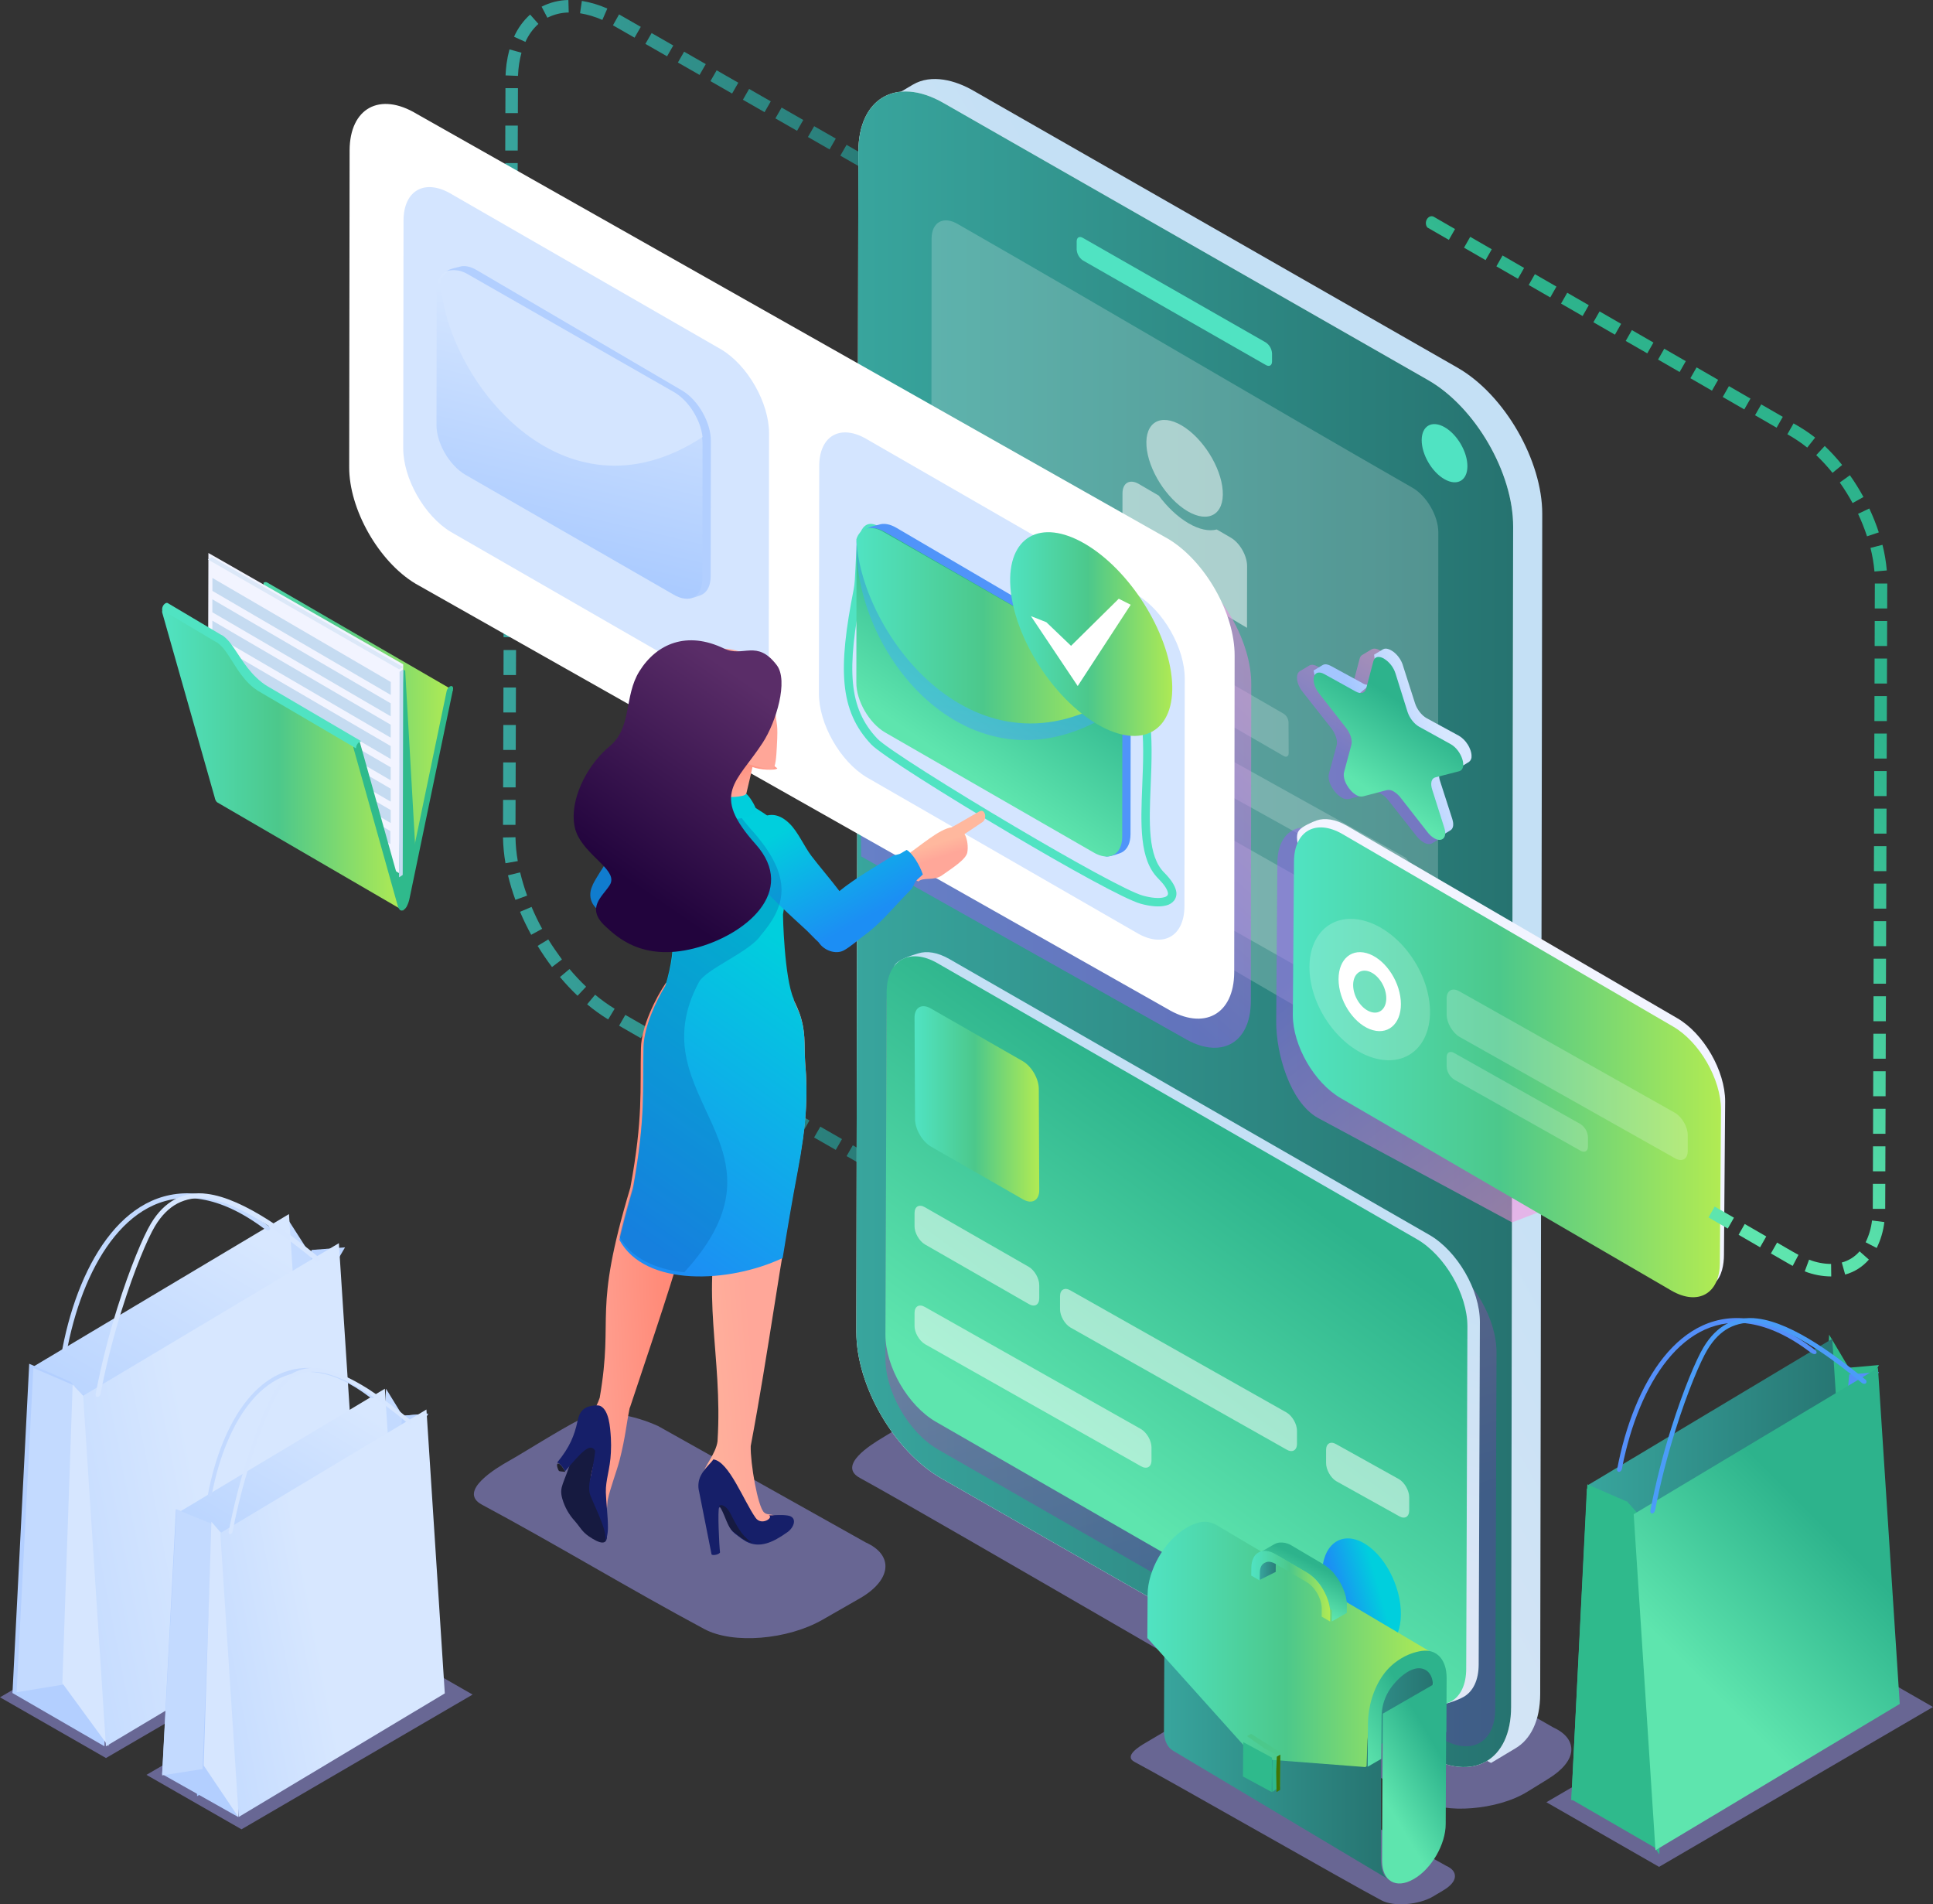 <?xml version="1.0" encoding="utf-8"?>
<svg width="465px" height="458px" viewBox="0 0 465 458" version="1.1" xmlns:xlink="http://www.w3.org/1999/xlink" xmlns="http://www.w3.org/2000/svg">
  <rect x="0" y="0" width="465" height="458" fill="#333333" stroke="none"/>
  <defs>
    <linearGradient x1="0" y1="0.5" x2="1" y2="0.5" id="gradient_1">
      <stop offset="0" stop-color="#38A59D" />
      <stop offset="1" stop-color="#267370" />
    </linearGradient>
    <linearGradient x1="0.638" y1="0.304" x2="0.228" y2="0.857" id="gradient_2">
      <stop offset="0" stop-color="#C4E0F5" />
      <stop offset="1" stop-color="#E1E8F6" />
    </linearGradient>
    <linearGradient x1="0.394" y1="0.07" x2="0.568" y2="0.776" id="gradient_3">
      <stop offset="0" stop-color="#D870AC" />
      <stop offset="1" stop-color="#58469C" />
    </linearGradient>
    <linearGradient x1="0.535" y1="0.295" x2="0.425" y2="0.88" id="gradient_4">
      <stop offset="0" stop-color="#C4E0F5" />
      <stop offset="1" stop-color="#E1E8F6" />
    </linearGradient>
    <linearGradient x1="0.379" y1="0.718" x2="0.624" y2="0.275" id="gradient_5">
      <stop offset="0" stop-color="#5EE5AE" />
      <stop offset="1" stop-color="#2DB38C" />
    </linearGradient>
    <linearGradient x1="0.003" y1="0.497" x2="1.013" y2="0.497" id="gradient_6">
      <stop offset="0" stop-color="#50E3C2" />
      <stop offset="0.475" stop-color="#4CC88B" />
      <stop offset="1" stop-color="#B4EC51" />
    </linearGradient>
    <linearGradient x1="0.249" y1="0.608" x2="0.697" y2="0.415" id="gradient_7">
      <stop offset="0" stop-color="#1C8EF4" />
      <stop offset="1" stop-color="#00CFDD" />
    </linearGradient>
    <linearGradient x1="0.386" y1="0.225" x2="0.799" y2="1.022" id="gradient_8">
      <stop offset="0" stop-color="#965CF2" />
      <stop offset="1" stop-color="#FF8ADC" />
    </linearGradient>
    <linearGradient x1="0.377" y1="0.706" x2="0.685" y2="0.12" id="gradient_9">
      <stop offset="0" stop-color="#965CF2" />
      <stop offset="1" stop-color="#FF8ADC" />
    </linearGradient>
    <linearGradient x1="0.405" y1="1.009" x2="0.572" y2="0.114" id="gradient_10">
      <stop offset="0" stop-color="#A3C6FF" />
      <stop offset="1" stop-color="#D7E7FF" />
    </linearGradient>
    <linearGradient x1="0.38" y1="1.331" x2="0.479" y2="0.604" id="gradient_11">
      <stop offset="0" stop-color="#6D6AFE" />
      <stop offset="1" stop-color="#3FB0F7" />
    </linearGradient>
    <linearGradient x1="0.468" y1="0.493" x2="-0.068" y2="0.569" id="gradient_12">
      <stop offset="0" stop-color="#FF8A78" />
      <stop offset="1" stop-color="#FFA799" />
    </linearGradient>
    <linearGradient x1="-0.149" y1="0.728" x2="0.476" y2="0.494" id="gradient_13">
      <stop offset="0" stop-color="#FFB89E" />
      <stop offset="1" stop-color="#FFA799" />
    </linearGradient>
    <linearGradient x1="0.404" y1="0.988" x2="0.596" y2="0.256" id="gradient_14">
      <stop offset="0" stop-color="#1C8EF4" />
      <stop offset="1" stop-color="#00CFDD" />
    </linearGradient>
    <linearGradient x1="0.512" y1="0.43" x2="0.577" y2="0.616" id="gradient_15">
      <stop offset="0" stop-color="#FFB89E" />
      <stop offset="1" stop-color="#FFA799" />
    </linearGradient>
    <linearGradient x1="0.742" y1="0.721" x2="0.33" y2="0.112" id="gradient_16">
      <stop offset="0" stop-color="#1C8EF4" />
      <stop offset="1" stop-color="#00CFDD" />
    </linearGradient>
    <linearGradient x1="0.505" y1="0.464" x2="0.611" y2="0.799" id="gradient_17">
      <stop offset="0" stop-color="#FF8A78" />
      <stop offset="1" stop-color="#FFA799" />
    </linearGradient>
    <linearGradient x1="0.732" y1="0.132" x2="0.397" y2="0.819" id="gradient_18">
      <stop offset="0" stop-color="#5A2D68" />
      <stop offset="1" stop-color="#22043D" />
    </linearGradient>
    <linearGradient x1="0.401" y1="0.622" x2="0.68" y2="0.085" id="gradient_19">
      <stop offset="0" stop-color="#965CF2" />
      <stop offset="1" stop-color="#FF8ADC" />
    </linearGradient>
    <linearGradient x1="0.381" y1="0.568" x2="0.786" y2="0.381" id="gradient_20">
      <stop offset="0" stop-color="#A3C6FF" />
      <stop offset="1" stop-color="#D7E7FF" />
    </linearGradient>
    <linearGradient x1="0.38" y1="0.865" x2="0.662" y2="0.006" id="gradient_21">
      <stop offset="0" stop-color="#A3C6FF" />
      <stop offset="1" stop-color="#D7E7FF" />
    </linearGradient>
    <linearGradient x1="-0.95" y1="1.009" x2="0.425" y2="0.526" id="gradient_22">
      <stop offset="0" stop-color="#A3C6FF" />
      <stop offset="1" stop-color="#D7E7FF" />
    </linearGradient>
    <linearGradient x1="0.38" y1="0.865" x2="0.662" y2="0.006" id="gradient_23">
      <stop offset="0" stop-color="#A3C6FF" />
      <stop offset="1" stop-color="#D7E7FF" />
    </linearGradient>
    <linearGradient x1="-0.95" y1="1.009" x2="0.425" y2="0.526" id="gradient_24">
      <stop offset="0" stop-color="#A3C6FF" />
      <stop offset="1" stop-color="#D7E7FF" />
    </linearGradient>
  </defs>
  <g id="ads2">
    <path d="M98.294 287.017L99.788 284.411L105 287.4L103.505 290L98.294 287.017ZM100.738 45.196L98.284 43.786L96.789 46.389L99.244 47.799L100.738 45.196ZM95.678 42.3L94.183 44.903L88.972 41.917L90.466 39.314L95.678 42.3ZM87.86 37.821L86.366 40.424L81.151 37.438L82.645 34.835L87.86 37.821ZM80.052 33.335L78.558 35.938L73.359 32.952L74.853 30.349L80.065 33.335L80.052 33.335ZM72.234 28.856L70.74 31.459L65.528 28.473L67.023 25.87L72.234 28.856ZM64.417 24.374L62.922 26.977L57.71 23.991L59.205 21.388L64.417 24.374ZM56.609 19.895L55.114 22.498L49.902 19.512L51.397 16.909L56.609 19.895ZM48.781 15.416L47.287 18.019L42.075 15.033L43.569 12.43L48.781 15.416L48.781 15.416ZM40.963 10.94L39.469 13.543L34.257 10.554L35.752 7.951L40.963 10.94ZM33.146 6.458L31.651 9.064C29.918 8.07 28.188 7.066 26.452 6.085L27.918 3.465C28.027 3.536 28.159 3.604 28.275 3.668L28.275 3.668L33.149 6.458L33.146 6.458ZM25.093 2.053C23.14 1.182 21.083 0.566 18.973 0.219L18.538 3.186C20.387 3.491 22.189 4.032 23.901 4.794L25.102 2.043L25.093 2.053ZM15.729 0C13.486 0.037 11.283 0.587 9.287 1.609L10.681 4.267L10.681 4.267C12.273 3.461 14.028 3.029 15.813 3.005L15.729 0ZM6.523 3.504C4.876 4.992 3.559 6.809 2.657 8.836L5.392 10.078C6.12 8.433 7.184 6.959 8.517 5.75L6.52 3.498L6.523 3.504ZM1.559 11.87C1.257 13.009 1.022 14.165 0.857 15.332C0.731 16.272 0.664 17.189 0.615 18.135L3.617 18.251L3.617 18.07C3.693 16.247 3.97 14.437 4.445 12.674L4.445 12.674L1.546 11.877L1.559 11.87ZM0.593 21.201L3.598 21.201L3.579 27.202L0.573 27.202L0.593 21.198L0.593 21.201ZM0.564 30.211L3.566 30.211L3.546 36.212L0.541 36.212L0.56 30.198L0.564 30.211ZM0.531 39.22L3.537 39.22L3.514 45.221L0.512 45.221L0.531 39.22L0.531 39.22ZM0.502 48.23L3.505 48.23L3.46 54.215L0.454 54.215L0.477 48.214L0.502 48.23ZM0.47 57.239L3.476 57.239L3.46 63.218L0.454 63.218L0.474 57.217L0.47 57.239ZM0.441 66.249L3.447 66.249L3.424 72.25L0.419 72.25L0.441 66.249ZM0.412 75.258L3.414 75.258L3.395 81.259L0.39 81.259L0.412 75.258ZM0.38 84.268L3.385 84.268L3.366 90.269L0.361 90.269L0.38 84.268ZM0.351 93.277L3.353 93.277L3.334 99.278L0.332 99.278L0.351 93.277ZM0.319 102.287L3.324 102.287L3.305 108.291L0.3 108.291L0.319 102.29L0.319 102.287ZM0.29 111.296L3.295 111.296L3.276 117.301L0.271 117.301L0.29 111.3L0.29 111.296ZM0.261 120.306L3.266 120.306L3.244 126.31L0.242 126.31L0.261 120.309L0.261 120.306ZM0.232 129.315L3.234 129.315L3.215 135.32L0.209 135.32L0.232 129.319L0.232 129.315ZM0.2 138.325L3.205 138.325L3.186 144.329L0.18 144.329L0.2 138.328L0.2 138.325ZM0.171 147.334L3.176 147.334L3.137 153.252L0.135 153.252L0.155 147.251L0.171 147.334ZM0.142 156.344L3.144 156.344L3.125 162.348L0.122 162.348L0.142 156.347L0.142 156.344ZM0.11 165.353L3.115 165.353L3.096 171.358L0.09 171.358L0.11 165.353ZM0.081 174.363L3.086 174.363L3.067 180.367L0.061 180.367L0.081 174.363ZM0.052 183.372L3.057 183.372L3.038 189.373L0.032 189.373L0.052 183.369L0.052 183.372ZM0.023 192.382L3.028 192.382L3.005 198.386L0.003 198.386L0.023 192.385L0.023 192.382ZM1.83101e-14 201.42C0.04 203.497 0.24 205.568 0.599 207.614L3.559 207.103C3.224 205.207 3.038 203.288 3.005 201.363L0 201.42L1.83101e-14 201.42ZM1.205 210.523C1.681 212.525 2.276 214.497 2.986 216.428L5.808 215.401C5.14 213.574 4.579 211.71 4.126 209.819L1.205 210.523ZM4.104 219.291C4.89 221.177 5.811 223.034 6.781 224.829L9.419 223.391C8.48 221.678 7.63 219.919 6.871 218.12L4.104 219.291ZM8.33 227.49C9.397 229.244 10.552 230.943 11.789 232.58L14.183 230.766C13.01 229.157 11.928 227.622 10.894 225.939L8.317 227.503L8.33 227.49ZM13.706 234.987C15.026 236.569 16.437 238.074 17.932 239.492L19.994 237.31C18.585 235.968 17.252 234.548 16.003 233.057L13.706 234.987L13.706 234.987ZM20.245 241.548C21.838 242.884 23.527 244.1 25.299 245.187L26.858 242.613C25.212 241.604 23.643 240.476 22.162 239.238L20.245 241.548L20.245 241.548ZM27.931 246.696L29.425 244.093L34.637 247.079L33.142 249.692L27.94 246.7L27.931 246.696ZM35.752 251.175L37.246 248.572L42.458 251.562L40.963 254.165L35.752 251.175ZM43.569 255.658L45.064 253.055L50.276 256.041L48.781 258.644L43.569 255.658L43.569 255.658ZM51.387 260.137L52.882 257.534L58.093 260.52L56.609 263.126L51.397 260.14L51.387 260.137ZM59.205 264.616L60.7 262.013L65.911 264.999L64.417 267.602L59.205 264.616ZM67.023 269.095L68.517 266.492L73.729 269.481L72.234 272.081L67.023 269.095ZM74.84 273.577L76.335 270.974L81.55 273.96L80.052 276.563L74.84 273.577L74.84 273.577ZM82.658 278.056L84.153 275.453L89.365 278.439L87.87 281.042L82.658 278.056ZM90.476 282.535L91.97 279.929L97.195 282.921L95.701 285.521L90.476 282.535Z" transform="translate(121 0)" id="Shape" fill="url(#gradient_1)" fill-rule="evenodd" stroke="none" />
    <path d="M168.728 78.509L36.305 2.868C31.389 0.611 24.168 -1.497 19.349 1.44L7.025 8.954C4.543 10.466 -3.612 15.483 1.842 18.452C17.895 27.182 120.468 87.12 136.779 95.995C139.864 97.672 144.374 98.278 149.109 97.884C153.845 97.491 158.719 96.218 162.461 93.906L167.387 90.869C170.872 88.719 172.799 86.375 172.986 84.122C173.157 81.923 171.748 79.886 168.728 78.509Z" transform="translate(205 337)" id="Path" fill="#9E9BF5" fill-opacity="0.5" style="mix-blend-mode: multiply;" fill-rule="evenodd" stroke="none" />
    <path d="M158.507 388.441C158.487 394.87 156.192 399.371 152.524 401.509L146.7 405C126.715 396.497 134.128 295.527 132.92 266.823L139.044 116.182C133.887 107.181 114.044 99.347 118.672 80.991L60.139 53.656C57.532 51.891 -10.8 12.428 1.474 5.028C3.524 3.79 5.555 2.543 7.579 1.369C12.108 -1.302 17.894 0.35 22.12 2.787L22.12 2.787L138.631 69.437C150.065 76.008 159.035 91.908 159 104.622L158.507 388.441Z" transform="translate(212 19)" id="Path" fill="url(#gradient_2)" fill-rule="evenodd" stroke="none" />
    <path d="M0.487 14.451C0.507 8.155 2.694 3.685 6.239 1.505C9.972 -0.787 15.211 -0.54 21.008 2.792L137.615 69.457C148.906 75.956 158.035 91.728 158 104.655L157.513 388.552C157.477 401.478 148.28 406.703 136.992 400.208L20.388 333.533C9.097 327.031 -0.035 311.262 0 298.335L0.487 14.451Z" transform="translate(206 22)" id="Path" fill="#FFFFFF" fill-rule="evenodd" stroke="none" />
    <path d="M0.487 14.451C0.507 8.155 2.694 3.685 6.239 1.505C9.972 -0.787 15.211 -0.54 21.008 2.792L137.615 69.457C148.906 75.956 158.035 91.728 158 104.655L157.513 388.552C157.477 401.478 148.28 406.703 136.992 400.208L20.388 333.533C9.097 327.031 -0.035 311.262 0 298.335L0.487 14.451Z" transform="translate(206 22)" id="Path" fill="url(#gradient_1)" fill-rule="evenodd" stroke="none" />
    <path d="M5.481 13.253C8.518 14.989 10.99 13.596 11 10.143C11.01 6.691 8.556 2.483 5.516 0.747C2.476 -0.989 0.01 0.404 2.82004e-05 3.857C-0.01 7.309 2.444 11.533 5.481 13.253Z" transform="translate(342 102)" id="Path" fill="#50E3C2" fill-rule="evenodd" stroke="none" />
    <path d="M0.003 1.067C0.003 0.089 0.679 -0.276 1.509 0.223C13.601 7.142 33.411 18.442 45.5 25.362C46.385 25.959 46.941 26.944 47 28.019L47 29.93C47 30.909 46.321 31.277 45.49 30.778C33.402 23.855 13.589 12.559 1.5 5.636C0.614 5.039 0.058 4.054 0 2.978L0.003 1.067Z" transform="translate(259 57)" id="Path" fill="#50E3C2" fill-rule="evenodd" stroke="none" />
    <path d="M0.103 4.41C0.103 0.459 2.918 -1.139 6.362 0.865C42.865 21.766 79.309 43.402 115.783 64.309C119.224 66.294 122.013 71.112 122 75.06L121.897 201.593C121.897 205.541 119.079 207.136 115.638 205.138C79.135 184.237 42.691 162.601 6.217 141.694C2.773 139.709 -0.01 134.891 2.51989e-05 130.944L0.103 4.41Z" transform="translate(224 53)" id="Path" fill="#FFFFFF" fill-opacity="0.2" fill-rule="evenodd" stroke="none" />
    <path d="M0.025 17.649C0.025 16.426 0.445 15.559 1.119 15.135C1.793 14.712 2.827 14.738 3.93 15.385L8.75 18.199C10.804 20.946 13.269 23.305 15.866 24.832C18.464 26.359 20.862 26.838 22.709 26.346L26.121 28.336C28.267 29.598 30.006 32.661 30 35.172L29.974 50C19.98 44.084 9.988 38.152 0 32.205L0.025 17.646L0.025 17.649ZM15.669 21.946C20.731 24.922 24.525 22.726 24.137 17.028C23.749 11.331 19.329 4.303 14.264 1.327C9.199 -1.65 5.409 0.55 5.796 6.241C6.184 11.932 10.604 18.947 15.669 21.946Z" transform="translate(270 101)" id="Shape" fill="#FFFFFF" fill-opacity="0.5" fill-rule="evenodd" stroke="none" />
    <path d="M0 0.843C0 0.089 0.532 -0.217 1.185 0.163L48.79 27.654C49.485 28.108 49.922 28.87 49.965 29.704L50 37.158C50 37.912 49.465 38.215 48.815 37.838L1.21 10.348C0.514 9.894 0.077 9.131 0.035 8.298L0 0.843Z" transform="translate(260 144)" id="Path" fill="#FFFFFF" fill-opacity="0.2" fill-rule="evenodd" stroke="none" />
    <path d="M0 1.795C0 0.19 1.157 -0.461 2.557 0.348C21.157 10.895 39.761 21.433 58.37 31.963C59.782 32.769 60.926 34.724 60.926 36.33L61 52.206C61 53.812 59.843 54.459 58.443 53.654C39.841 43.107 21.235 32.569 2.624 22.038C1.208 21.233 0.067 19.274 0.067 17.672L0 1.795Z" transform="translate(254 179)" id="Path" fill="#FFFFFF" fill-opacity="0.2" fill-rule="evenodd" stroke="none" />
    <path d="M0 0.72C0 0.084 0.464 -0.187 1.031 0.138C14.857 7.963 93.12 51.347 106.943 59.172C107.55 59.56 107.93 60.212 107.968 60.924L108 67.283C108 67.919 107.533 68.186 106.966 67.862C93.143 60.037 14.876 16.671 1.053 8.827C0.447 8.439 0.066 7.788 0.029 7.075L0 0.72Z" transform="translate(231 147)" id="Path" fill="#FFFFFF" fill-opacity="0.2" fill-rule="evenodd" stroke="none" />
    <path d="M0.302 8.983C0.325 0.942 6.012 -2.304 13.007 1.739L134.379 71.406C141.368 75.442 147.022 85.237 147 93.278L146.701 179.02C146.678 187.061 140.982 190.3 133.996 186.263L12.624 116.597C5.629 112.557 -0.022 102.766 6.69694e-05 94.725L0.302 8.983Z" transform="translate(213 232)" id="Path" fill="url(#gradient_3)" fill-opacity="0.5" style="mix-blend-mode: multiply;" fill-rule="evenodd" stroke="none" />
    <path d="M1.159 8.619C1.159 6.426 -0.563 4.641 0.191 3.231C1.013 1.706 4.418 0.769 5.882 0.303C7.959 -0.355 10.568 0.04 13.399 1.668L128.828 67.994C135.563 71.87 141.023 81.277 141 88.989L140.71 171.288C140.71 175.067 139.375 177.742 137.234 179.033C135.925 179.819 132.242 181.261 130.437 180.959C129.169 180.741 129.872 179.062 128.454 178.246L13.041 111.913C6.292 108.035 0.843 98.627 0.865 90.918L1.159 8.619Z" transform="translate(215 229)" id="Path" fill="url(#gradient_4)" fill-rule="evenodd" stroke="none" />
    <path d="M0.293 8.625C0.313 0.915 5.792 -2.214 12.534 1.667L127.839 68.031C134.569 71.905 140.022 81.321 140 89.037L139.71 171.379C139.687 179.089 134.202 182.211 127.469 178.334L12.164 111.973C5.422 108.092 -0.022 98.68 6.97977e-05 90.964L0.293 8.625Z" transform="translate(213 230)" id="Path" fill="url(#gradient_5)" fill-rule="evenodd" stroke="none" />
    <path d="M0 2.75C0 0.29 1.749 -0.704 3.893 0.531L26.02 13.217C28.164 14.452 29.897 17.452 29.891 19.912L30 44.253C30 46.71 28.248 47.704 26.107 46.469L3.98 33.786C1.836 32.547 0.106 29.548 0.128 27.088L0 2.75Z" transform="translate(220 242)" id="Path" fill="url(#gradient_6)" fill-rule="evenodd" stroke="none" />
    <path d="M6.79577e-06 1.748C6.79577e-06 0.165 1.103 -0.458 2.459 0.361L17.554 8.761C18.906 9.58 20.003 11.533 20 13.116L20 16.252C20 17.835 18.894 18.458 17.541 17.639L2.446 9.239C1.091 8.417 -0.003 6.467 6.79577e-06 4.884L6.79577e-06 1.748Z" transform="translate(319 347)" id="Path" fill="#FFFFFF" fill-opacity="0.5" fill-rule="evenodd" stroke="none" />
    <path d="M0.003 1.757C0.003 0.165 1.142 -0.462 2.542 0.365L54.474 29.708C55.871 30.535 57.003 32.496 57 34.089L57 37.242C57 38.834 55.858 39.461 54.461 38.637L2.526 9.291C1.126 8.467 -0.003 6.503 7.01705e-06 4.91L0.003 1.757Z" transform="translate(220 314)" id="Path" fill="#FFFFFF" fill-opacity="0.5" fill-rule="evenodd" stroke="none" />
    <path d="M0.003 1.76C0.003 0.163 1.127 -0.461 2.508 0.364L27.511 14.705C28.889 15.53 30.003 17.495 30 19.088L30 22.243C30 23.837 28.873 24.46 27.495 23.636L2.492 9.295C1.111 8.47 -0.003 6.508 6.92418e-06 4.915L0.003 1.76Z" transform="translate(220 290)" id="Path" fill="#FFFFFF" fill-opacity="0.5" fill-rule="evenodd" stroke="none" />
    <path d="M6.93587e-06 1.755C6.93587e-06 0.163 1.129 -0.459 2.509 0.363L54.504 29.728C55.884 30.553 57.003 32.51 57 34.099L57 37.245C57 38.835 55.868 39.46 54.487 38.638L2.493 9.27C1.113 8.448 -0.003 6.491 6.93587e-06 4.902L6.93587e-06 1.755Z" transform="translate(255 310)" id="Path" fill="#FFFFFF" fill-opacity="0.5" fill-rule="evenodd" stroke="none" />
    <path d="M8.446 25.582C3.231 22.254 -0.522 14.152 0.059 7.479C0.641 0.806 5.339 -1.905 10.554 1.421C15.769 4.746 19.522 12.854 18.941 19.521C18.359 26.188 13.658 28.904 8.446 25.582Z" transform="translate(318 370)" id="Path" fill="url(#gradient_7)" fill-rule="evenodd" stroke="none" />
    <path d="M63.057 92.568L56.748 95L9.893 69.792C3.294 65.962 -0.019 54.395 8.28563e-05 46.775L0.285 8.519C0.307 0.898 5.685 -2.184 12.285 1.646L64 31.902L63.057 92.568Z" transform="translate(307 199)" id="Path" fill="url(#gradient_8)" fill-opacity="0.5" style="mix-blend-mode: multiply;" fill-rule="evenodd" stroke="none" />
    <path d="M0.347 8.216C0.347 5.646 -0.553 4.062 0.546 2.659C1.246 1.769 3.677 0.689 4.705 0.333C6.696 -0.358 9.227 0.011 11.973 1.586L91.438 47.862C97.832 51.556 103 60.529 103 67.879L102.714 104.782C102.714 107.059 102.232 109.98 100.485 111.579C99.239 112.717 97.058 113.86 95.433 113.992C93.808 114.124 93.124 112.588 91.085 111.422L11.623 65.162C5.219 61.464 0.061 52.495 0.061 45.144L0.347 8.216Z" transform="translate(312 197)" id="Path" fill="#F2F4FF" fill-rule="evenodd" stroke="none" />
    <path d="M0.283 8.22C0.305 0.867 5.515 -2.108 11.919 1.589L91.431 47.869C97.829 51.56 103 60.532 103 67.882L102.724 104.784C102.701 112.135 97.485 115.106 91.087 111.412L11.569 65.145C5.161 61.448 0 52.482 0 45.128L0.283 8.22Z" transform="translate(311 199)" id="Path" fill="url(#gradient_6)" fill-rule="evenodd" stroke="none" />
    <path d="M13.006 0.405C20.972 2.432 28.096 11.506 28.922 20.675C29.747 29.843 23.97 35.612 15.994 33.6C8.018 31.588 0.904 22.496 0.078 13.33C-0.747 4.164 5.04 -1.623 13.006 0.405Z" transform="translate(315 221)" id="Path" fill="#FFFFFF" fill-opacity="0.2" fill-rule="evenodd" stroke="none" />
    <path d="M6.725 0.227C10.842 1.36 14.528 6.429 14.959 11.55C15.389 16.672 12.391 19.907 8.274 18.774C4.157 17.641 0.468 12.572 0.041 7.446C-0.387 2.321 2.609 -0.907 6.725 0.227ZM7.086 4.574C4.898 3.972 3.309 5.688 3.533 8.412C3.758 11.136 5.718 13.823 7.907 14.426C10.095 15.029 11.684 13.309 11.46 10.589C11.235 7.868 9.284 5.177 7.096 4.574L7.086 4.574Z" transform="translate(322 229)" id="Shape" fill="#FFFFFF" fill-rule="evenodd" stroke="none" />
    <path d="M0 2.149C0 0.202 1.395 -0.564 3.104 0.445L54.915 29.636C56.624 30.641 58.006 33.045 58 34.992L58 38.851C58 40.798 56.602 41.564 54.896 40.555L3.088 11.371C1.382 10.362 0 7.962 0.006 6.015L0 2.149Z" transform="translate(348 238)" id="Path" fill="#FFFFFF" fill-opacity="0.2" fill-rule="evenodd" stroke="none" />
    <path d="M7.25411e-14 1.257C7.25411e-14 0.114 0.817 -0.326 1.819 0.257L32.194 17.348C33.261 18.053 33.93 19.215 34 20.485L34 22.745C34 23.884 33.183 24.327 32.181 23.742L1.806 6.65C0.738 5.947 0.068 4.784 0 3.514L7.25411e-14 1.257Z" transform="translate(348 253)" id="Path" fill="#FFFFFF" fill-opacity="0.2" fill-rule="evenodd" stroke="none" />
    <path d="M75.918 33.76L17.739 1.358C15.34 0.294 11.812 -0.712 9.459 0.683L3.434 4.246C2.222 4.962 -1.767 7.338 0.902 8.746C8.743 12.886 52.344 37.843 60.309 42.05C61.815 42.846 64.019 43.13 66.33 42.947C68.642 42.764 71.022 42.154 72.852 41.053L75.258 39.614C76.962 38.594 77.901 37.48 77.992 36.414C78.083 35.347 77.391 34.413 75.918 33.76Z" transform="translate(272 415)" id="Path" fill="#9E9BF5" fill-opacity="0.5" style="mix-blend-mode: multiply;" fill-rule="evenodd" stroke="none" />
    <path d="M26 9.773C26 8.132 25.485 8.515 24.667 7.812C24.55 7.714 24.426 7.624 24.296 7.543L12.022 0.547C4.219 -3.097 1.083 12.239 0 23.835L10.477 30L25.017 21.862L26 9.773Z" transform="translate(319 391)" id="Path" fill="url(#gradient_1)" fill-rule="evenodd" stroke="none" />
    <path d="M52.185 66.084L52.239 39.492L52.004 30.942L0.17 0L0.002 35.142C-0.015 35.951 0.092 36.758 0.318 37.534C0.449 37.97 0.637 38.386 0.876 38.772C0.987 38.948 1.111 39.116 1.247 39.274C1.507 39.577 1.814 39.836 2.156 40.042L54 71C52.663 70.181 52.185 68.489 52.185 66.084Z" transform="translate(280 381)" id="Path" fill="url(#gradient_1)" fill-rule="evenodd" stroke="none" />
    <path d="M0.119 1.349L2 0L1.948 8.651L0.065 10L0 5.058L0.119 1.349L0.119 1.349Z" transform="translate(306 421)" id="Path" fill="#2FBA8C" fill-rule="evenodd" stroke="none" />
    <path d="M16.538 0.732C15.821 0.33 15.026 0.084 14.207 0.01C11.71 -0.144 9.01 1.516 7.269 2.98C5.712 4.31 4.366 5.869 3.277 7.604C1.606 10.22 0.391 13.351 0.115 16.405C0.087 16.751 0.071 17.095 0.067 17.432L0 27.948L23.73 54.389L28.392 57.151L52.468 59L52.744 58.766L52.907 53.892C52.907 51.027 54.161 42.474 55.633 39.805C57.669 36.11 64.611 29.377 69 31.81L16.538 0.732Z" transform="translate(276 366)" id="Path" fill="url(#gradient_6)" fill-rule="evenodd" stroke="none" />
    <path d="M0.146 0.49L1 0L0.936 8.51L0.079 9L0 4.138L0.146 0.49L0.146 0.49Z" transform="translate(307 422)" id="Path" fill="#417505" fill-rule="evenodd" stroke="none" />
    <path d="M0 0.565L4.232 3.541L7.054 5L8 4.435L0.95 0L0 0.565L0 0.565Z" transform="translate(300 417)" id="Path" fill="#4CC88B" fill-rule="evenodd" stroke="none" />
    <path d="M0.07 0L7 3.737L6.927 12L0 8.263L0.07 0L0.07 0Z" transform="translate(299 419)" id="Path" fill="#2FBA8C" fill-rule="evenodd" stroke="none" />
    <path d="M3.845 1.837C3.845 1.723 3.879 1.611 3.903 1.506L3.903 1.464C3.926 1.362 3.956 1.262 3.992 1.163L4.013 1.108C4.047 1.021 4.089 0.934 4.13 0.852L4.13 0.852C4.177 0.761 4.232 0.674 4.295 0.59C4.379 0.482 4.475 0.382 4.58 0.289L4.656 0.226C4.761 0.14 4.877 0.065 5 0L1.124 1.94C1 2.003 0.885 2.079 0.781 2.166L0.702 2.232C0.598 2.325 0.503 2.426 0.42 2.533L0.42 2.533C0.365 2.611 0.313 2.693 0.265 2.777L0.265 2.777L0.265 2.798C0.234 2.855 0.206 2.913 0.179 2.973C0.151 3.033 0.158 3.03 0.144 3.057C0.139 3.076 0.132 3.094 0.124 3.111C0.125 3.127 0.125 3.144 0.124 3.16C0.103 3.22 0.086 3.28 0.069 3.34C0.052 3.401 0.069 3.383 0.052 3.407L0.052 3.449C0.052 3.47 0.052 3.491 0.052 3.515C0.052 3.539 0.028 3.627 0.021 3.684C0.014 3.741 0.021 3.747 0.021 3.78C0.022 3.791 0.022 3.802 0.021 3.813C0.021 3.813 0.021 3.84 0.021 3.855C0.021 3.87 0.021 3.967 0.021 4.021C0.021 4.075 0.021 4.136 0.021 4.193L0.021 4.193L0 6L3.876 4.06L3.896 2.253C3.896 2.117 3.896 1.988 3.924 1.861C3.841 1.858 3.845 1.849 3.845 1.837Z" transform="translate(303 374)" id="Path" fill="url(#gradient_1)" fill-rule="evenodd" stroke="none" />
    <path d="M7.599 0.641L7.362 0.515L7.204 0.441L7.169 0.425L7.124 0.402C7.047 0.367 6.97 0.332 6.893 0.303L6.656 0.209L6.614 0.209L6.575 0.209L6.421 0.158L6.181 0.09C6.142 0.09 6.1 0.071 6.062 0.061L6.011 0.061L5.94 0.061C5.853 0.061 5.77 0.029 5.683 0.019C5.597 0.01 5.577 0.019 5.526 0L5.471 0L5.423 0L5.147 0L5.025 0L4.842 0C4.727 0 4.615 0.026 4.502 0.045L4.502 0.045L4.419 0.068C4.31 0.093 4.201 0.119 4.098 0.155L4.072 0.155C3.916 0.211 3.765 0.28 3.62 0.361L0 2.434C1.457 2.112 2.981 2.537 4.249 3.287L4.409 3.175L11.559 7.389L11.581 7.389C14.614 9.183 16.523 12.75 17.059 16.282L17.38 16.105L17.38 16.105L17.38 16.105L17.38 16.105L17.38 16.105L17.38 16.105L17.38 16.105L17.38 16.105L17.38 16.105L17.38 16.105L17.38 16.105L17.38 16.105L17.38 16.105L17.38 16.105L17.38 16.105L17.38 16.105L17.38 16.105L17.38 16.105L17.38 16.105L17.38 16.105L17.38 16.105L17.38 16.105L17.38 16.128L17.38 16.128L17.38 16.128L17.38 16.128L17.38 16.128L17.38 16.128L17.38 16.128L17.38 16.128L17.38 16.128L17.38 16.128L17.38 16.128L17.38 16.128L17.38 16.128L17.38 16.128L17.38 16.128L17.38 16.128L17.38 16.128L17.38 16.128L17.38 16.151L17.38 16.151L17.38 16.151L17.38 16.151L17.38 16.151L17.38 16.151L17.38 16.17L17.38 16.17L17.38 16.17L17.38 16.17L17.38 16.17L17.38 16.17L17.38 16.17L17.38 16.17L17.38 16.202L17.38 16.202L17.38 16.202L17.38 16.202L17.38 16.202L17.38 16.202L17.38 16.202L17.38 16.202L17.38 16.27L17.38 16.27L17.38 16.27L17.38 16.27L17.38 16.27L17.38 16.27L17.38 16.302L17.38 16.302L17.38 16.402L17.38 16.402L17.38 16.402L17.38 16.402L17.38 16.402L17.38 16.402L17.38 16.402L17.38 16.402L17.38 16.434L17.38 16.434L17.38 16.434L17.38 16.434L17.38 16.434L17.38 16.434L17.38 16.434L17.38 16.434L17.38 16.498L17.38 16.498L17.38 16.498L17.38 16.498L17.38 16.498L17.38 16.498L17.38 16.498L17.38 16.498L17.38 16.53L17.38 16.53L17.38 16.55L17.38 16.55L17.38 16.582L17.38 16.582L17.38 16.582L17.38 16.582L17.38 16.624L17.38 16.624L17.38 16.643L17.38 16.643L17.38 16.72L17.38 16.72L17.38 16.74L17.38 16.74L17.38 16.91L17.38 16.91L17.38 16.984L17.38 16.984L17.38 17.068L17.361 19L20.977 16.927L21 14.995L21 14.995L21 14.995L21 14.995L21 14.995L21 14.995L21 14.995L21 14.995L21 14.995L21 14.995L21 14.995L21 14.995L21 14.995L21 14.995L21 14.995L21 14.995L21 14.995L21 14.995L21 14.995L21 14.995L21 14.995L21 14.995L21 14.995L21 14.995L21 14.995L21 14.995L21 14.995L21 14.995L21 14.995L21 14.995L21 14.995L21 14.995L21 14.995L21 14.995L21 14.995L21 14.995L21 14.995L21 14.995L21 14.995L21 14.995L21 14.995L21 14.995L21 14.995L21 14.995L21 14.995L21 14.995L21 14.972L21 14.972L21 14.917L21 14.917L21 14.782L21 14.782C21 14.714 21 14.65 21 14.586L21 14.586L21 14.553C21 14.46 21 14.364 20.971 14.267L20.971 14.267C20.936 13.964 20.884 13.665 20.823 13.369C20.823 13.33 20.804 13.291 20.798 13.253C20.791 13.214 20.798 13.211 20.798 13.188L20.769 13.059C20.598 12.357 20.368 11.669 20.082 11.005C19.668 10.033 19.145 9.111 18.526 8.256C18.526 8.256 18.301 7.934 18.269 7.908C18.237 7.882 18.086 7.663 18.048 7.631C17.756 7.032 15.962 5.583 15.333 5.21L15.275 5.174L7.75 0.741L7.599 0.641Z" transform="translate(303 371)" id="Path" fill="url(#gradient_5)" fill-rule="evenodd" stroke="none" />
    <path d="M13.296 5.139L5.862 0.806C2.692 -1.049 0.057 0.407 0.019 4.051L0 5.938L2.035 7.123L2.054 5.237C2.08 2.882 3.779 1.938 5.837 3.136L13.271 7.469C15.328 8.67 16.983 11.557 16.958 13.925L16.939 15.811L18.981 17L19 15.113C19.038 11.469 16.479 6.994 13.296 5.139Z" transform="translate(301 373)" id="Path" fill="url(#gradient_6)" fill-rule="evenodd" stroke="none" />
    <path d="M15.708 8.207L3.634 15.159L3.466 50.534C3.444 55.402 6.825 57.386 11.008 54.974L11.163 54.887C15.35 52.475 18.775 46.583 18.775 41.712L18.879 19.586L18.94 19.551L19 6.649C19.022 2.074 16.561 -0.408 13.088 0.055C9.492 0.538 5.997 2.744 3.837 5.683C1.361 9.054 0.155 13.43 0.07 17.397L0 27.919L3.292 26.019L3.362 15.503C3.428 13.598 3.946 11.737 4.871 10.078C6.14 7.705 10.669 2.708 13.995 4.682C15.004 5.278 15.641 6.491 15.708 8.207Z" transform="translate(329 397)" id="Path" fill="url(#gradient_5)" fill-rule="evenodd" stroke="none" />
    <path d="M0 0L79.019 44.47C87.888 49.802 95.051 62.4 95 72.579L94.9 148.837C94.848 159.016 87.598 162.956 78.725 157.62L1.161 113.977L0 0Z" transform="translate(206 92)" id="Path" fill="url(#gradient_9)" fill-opacity="0.5" style="mix-blend-mode: multiply;" fill-rule="evenodd" stroke="none" />
    <path d="M0.1 11.151C0.155 0.984 7.368 -2.953 16.221 2.378L197.068 104.637C205.911 109.962 213.051 122.541 213 132.708L212.9 208.852C212.845 219.016 205.619 222.95 196.775 217.626L15.932 115.366C7.076 110.035 -0.054 97.459 0 87.295L0.1 11.151Z" transform="translate(84 25)" id="Path" fill="#FFFFFF" fill-rule="evenodd" stroke="none" />
    <path d="M0.074 8.014C0.11 0.709 5.295 -2.124 11.655 1.71L76.561 39.086C82.911 42.913 88.038 51.951 88 59.261L87.929 113.986C87.89 121.294 82.702 124.121 76.348 120.293L11.443 82.92C5.083 79.09 -0.038 70.055 0 62.748L0.074 8.014Z" transform="translate(197 104)" id="Path" fill="#D4E5FF" fill-rule="evenodd" stroke="none" />
    <path d="M0.071 8.016C0.106 0.708 5.288 -2.123 11.651 1.708L76.561 39.084C82.911 42.908 88.035 51.95 88 59.257L87.929 113.989C87.89 121.293 82.702 124.121 76.349 120.293L11.439 82.921C5.083 79.09 -0.038 70.055 0 62.744L0.071 8.016Z" transform="translate(97 45)" id="Path" fill="#D4E5FF" fill-rule="evenodd" stroke="none" />
    <path d="M0.91 4.772C0.91 3.161 -0.441 2.497 0.149 1.588C0.791 0.605 2.88 0.386 3.397 0.202C4.584 -0.224 6.111 0.012 7.77 1.017L57.217 30.006C60.984 32.285 64.022 37.67 64 42.022L63.958 74.614C63.958 76.744 63.204 78.233 62.011 78.932C61.369 79.313 58.956 80.099 58.086 79.99C57.278 79.89 58.019 78.932 57.095 78.378L7.648 49.38C3.878 47.098 0.842 41.715 0.865 37.367L0.91 4.772Z" transform="translate(107 64)" id="Path" fill="#B2CFFF" fill-rule="evenodd" stroke="none" />
    <path d="M0.046 4.749C0.068 0.419 3.181 -1.258 7.003 1.013L57.127 29.847C60.943 32.115 64.023 37.471 64 41.804L63.958 74.251C63.935 78.581 60.816 80.258 57.001 77.987L6.876 49.14C3.054 46.869 -0.023 41.513 0 37.183L0.046 4.749Z" transform="translate(105 65)" id="Path" fill="url(#gradient_10)" fill-rule="evenodd" stroke="none" />
    <path d="M0 2.717C0.831 -0.04 3.484 -0.854 6.617 0.998L56.238 29.361C59.722 31.419 62.588 36.066 63 40.117C29.04 62.322 1.124 25.673 0 2.717Z" transform="translate(106 65)" id="Path" fill="#D4E5FF" fill-rule="evenodd" stroke="none" />
    <path d="M7.829 0.321C8.182 0.452 8.433 0.765 8.484 1.137C8.534 1.509 8.376 1.878 8.071 2.098C7.766 2.317 7.365 2.351 7.028 2.186C6.477 1.948 6.097 2.266 5.823 2.897C5.086 4.588 4.938 7.871 4.803 10.857C4.713 12.87 4.626 14.758 4.368 16.06C2.494 25.532 1.654 32.625 2.185 38.267C2.707 43.785 4.552 47.942 8.045 51.652C10.138 53.874 25.753 63.713 41.168 72.822C54.871 80.921 68.354 88.409 71.928 89.406C74.008 89.984 75.824 90.129 76.996 89.814C77.324 89.754 77.623 89.59 77.849 89.345C77.979 89.128 78.009 88.865 77.93 88.624C77.749 87.811 77.025 86.695 75.592 85.258C71.046 80.696 71.407 72.256 71.777 62.967C72.228 52.035 72.743 39.891 65.17 32.441C64.771 32.049 64.766 31.408 65.159 31.009C65.552 30.61 66.194 30.605 66.593 30.998C74.79 39.078 74.269 51.697 73.802 63.044C73.438 71.873 73.106 79.895 77.022 83.831C78.744 85.56 79.642 87.017 79.903 88.187C80.121 88.996 79.967 89.86 79.481 90.544C78.987 91.168 78.292 91.603 77.514 91.775C76.004 92.18 73.805 92.036 71.397 91.357C67.617 90.306 53.96 82.737 40.135 74.551C24.597 65.369 8.782 55.382 6.567 53.029C2.749 48.971 0.73 44.444 0.167 38.447C-0.387 32.57 0.463 25.307 2.375 15.658C2.607 14.478 2.697 12.677 2.778 10.758C2.919 7.597 3.077 4.125 3.959 2.077C4.719 0.328 5.92 -0.505 7.829 0.321Z" transform="translate(203 126)" id="Path" fill="#50E3C2" fill-rule="evenodd" stroke="none" />
    <path d="M0.91 4.772C0.91 3.161 -0.441 2.497 0.149 1.588C0.791 0.605 2.88 0.386 3.393 0.202C4.584 -0.224 6.108 0.012 7.77 1.017L57.217 30.006C60.98 32.285 64.022 37.67 64 42.022L63.955 74.614C63.955 76.744 63.204 78.233 62.007 78.932C61.365 79.313 58.953 80.099 58.083 79.99C57.278 79.89 58.019 78.929 57.092 78.378L7.648 49.367C3.878 47.085 0.842 41.703 0.865 37.355L0.91 4.772Z" transform="translate(208 126)" id="Path" fill="#5094F9" fill-rule="evenodd" stroke="none" />
    <path d="M0.046 4.75C0.068 0.42 3.181 -1.257 7 1.011L57.124 29.861C60.942 32.128 64.023 37.485 64 41.818L63.958 74.251C63.935 78.581 60.816 80.258 57 77.987L6.876 49.14C3.054 46.869 -0.023 41.513 0 37.183L0.046 4.75Z" transform="translate(206 127)" id="Path" fill="url(#gradient_5)" fill-rule="evenodd" stroke="none" />
    <path d="M0.011 3.196C0.85 -0.044 3.529 -1.006 6.692 1.172L56.789 34.552C60.31 36.973 63.59 37.968 64 42.734C29.725 67.313 -0.665 31.989 0.011 3.196Z" transform="translate(206 127)" id="Path" fill="url(#gradient_11)" fill-opacity="0.5" style="mix-blend-mode: multiply;" fill-rule="evenodd" stroke="none" />
    <path d="M0 2.717C0.831 -0.04 3.484 -0.854 6.617 0.995L56.238 29.371C59.725 31.427 62.591 36.074 63 40.125C29.045 62.314 1.133 25.67 0 2.717Z" transform="translate(206 127)" id="Path" fill="url(#gradient_6)" fill-rule="evenodd" stroke="none" />
    <path d="M20.987 46.206C10.248 39.932 0.882 25.154 0.058 13.148C-0.766 1.143 7.274 -3.473 18.009 2.801C28.745 9.074 38.114 23.878 38.941 35.858C39.769 47.838 31.723 52.476 20.987 46.206Z" transform="translate(243 128)" id="Path" fill="url(#gradient_6)" fill-rule="evenodd" stroke="none" />
    <path d="M21.128 0L24 1.449L11.254 21L0 4.184L3.706 5.646L9.648 11.33L21.128 0L21.128 0Z" transform="translate(248 144)" id="Path" fill="#FFFFFF" fill-rule="evenodd" stroke="none" />
    <path d="M94.275 30.981L44.292 2.965C38.842 0.514 31.045 -1.435 25.488 1.408C20.427 3.999 12.095 9.301 8.412 11.369C5.614 12.938 -4.103 18.669 1.95 21.898C19.749 31.425 37.364 42.135 55.445 51.812C58.862 53.641 63.874 54.304 69.11 53.873C74.346 53.443 79.699 51.959 83.917 49.534L92.778 44.458C96.7 42.225 98.779 39.554 98.983 37.101C99.184 34.708 97.618 32.484 94.275 30.981Z" transform="translate(114 340)" id="Path" fill="#9E9BF5" fill-opacity="0.5" style="mix-blend-mode: multiply;" fill-rule="evenodd" stroke="none" />
    <path d="M4.267 104.173C4.039 104.866 3.757 105.541 3.425 106.192C2.826 106.833 2.085 107.224 1.735 107.962C-0.136 111.897 -0.547 115.692 0.764 135.897L5.555 136L6.17 128.862C6.759 125.978 8.404 121.734 9.068 119.112C10.489 113.497 10.648 110.635 11.493 106.545L11.541 106.519C16.792 90.673 22.225 75.09 26.573 59.131L41.526 16.183L41.996 4.679C42.073 2.821 41.073 1.455 40.481 0C32.779 2.244 28.47 4.667 20.195 4.378C17.712 8.032 14.312 14.872 14.186 20.038C13.94 30.103 14.74 36.821 11.632 53.647C2.408 84.365 7.763 83.833 4.267 104.173Z" transform="translate(140 232)" id="Path" fill="url(#gradient_12)" fill-rule="evenodd" stroke="none" />
    <path d="M2 2C1.506 1.937 0.571 1.898 0.466 1.782C0.233 1.528 -0.209 0.289 0.114 0.044C0.681 -0.317 1.85 1.642 2 2Z" transform="translate(134 352)" id="Path" fill="#1F202B" fill-rule="evenodd" stroke="none" />
    <path d="M3.472 0C4.049 1.83 3.226 3.598 2.645 5.5C0.614 12.144 -0.577 12.514 0.283 15.521C0.854 17.481 1.87 19.285 3.252 20.797C4.564 22.282 4.964 23.349 6.654 24.506C9.197 26.248 11.461 27.061 10.919 23.566C10.752 22.458 10.474 21.369 10.089 20.316C8.285 16.171 6.188 14.351 7.323 9.176C8.17 5.331 9.512 2.802 7.766 0.211L3.472 0Z" transform="translate(135 345)" id="Path" fill="#161A40" fill-rule="evenodd" stroke="none" />
    <path d="M4.925 3.816C4.191 7.209 3.093 10.052 0 13.794C0.391 13.689 1.384 14.712 1.933 15.846C5.966 11.173 7.924 8.902 9.169 10.916C9.05 12.603 8.435 15.662 7.908 18.041C7.741 18.826 7.552 20.554 8.044 21.745C9.62 25.576 12.531 31.167 11.424 33C11.815 32.508 12.253 31.157 12.247 29.34C12.247 26.694 11.793 23.114 11.739 20.916C11.664 17.943 12.78 15.36 12.956 11.31C13.015 10.18 13.015 9.047 12.956 7.917C12.786 5.058 12.477 1.246 10.478 0.179C9.765 -0.203 7.914 0.074 6.956 0.563C5.619 1.249 5.206 2.513 4.925 3.816Z" transform="translate(134 338)" id="Path" fill="#161F69" fill-rule="evenodd" stroke="none" />
    <path d="M6.619 107.565C6.251 110.625 3.449 113.549 3.107 115.541C2.282 120.345 5.774 117.849 9.73 124.025C11.314 124.025 14.799 129.697 19.52 129.999C20.603 130.066 22.541 127.428 20.397 125.59C19.43 125.037 18.591 125.448 17.817 124.767C16.279 123.414 14.486 112.877 14.593 108.79C18.872 86.157 21.574 64.582 25.843 42.441C27.987 31.309 28.39 24.445 27.675 16.238C27.397 11.546 27.887 9.242 26.336 4.695C25.734 3.063 24.978 1.491 24.079 0C16.763 2.249 11.304 4.464 3.017 4.178C1.118 7.841 -0.53 12.745 0.16 17.925C1.502 28.015 6.57 35.364 7.696 52.669C2.234 71.703 7.905 86.896 6.616 107.456C6.612 107.491 6.616 107.53 6.619 107.565Z" transform="translate(166 239)" id="Path" fill="url(#gradient_13)" fill-rule="evenodd" stroke="none" />
    <path d="M39.281 115.566C40.39 108.684 41.553 101.791 42.869 94.856C44.987 83.647 45.386 76.735 44.678 68.471C44.404 63.746 44.889 61.426 43.356 56.847C43.149 56.226 41.824 53.611 41.938 53.259C39.65 48.133 39.335 33.057 39.354 32.921C40.428 24.935 44.704 22.126 42.403 15.298C40.715 12.946 36.155 9.179 31.414 6.542C24.745 2.83 17.292 0.504 13.293 0.047C4.827 -0.923 4.808 13.247 7.752 19.922C13.621 33.209 14.045 40.014 11.05 50.133C8.702 53.98 5.898 60.164 5.786 64.918C5.544 75.079 6.331 81.861 3.272 98.85C1.864 103.661 0.803 107.713 0 111.204C6.178 122.634 26.472 121.614 39.281 115.566Z" transform="translate(149 187)" id="Path" fill="url(#gradient_14)" fill-rule="evenodd" stroke="none" />
    <path d="M3.593 0C7.354 0.476 10.868 9.942 13.769 14.055C15.18 16.054 18.175 13.993 16.96 13.458C17.593 13.503 19.855 13.226 21.531 13.503C23.891 13.895 23.062 16.331 21.459 17.473C17.89 20.014 14.724 21.445 11.488 19.756C10.793 19.356 10.13 18.9 9.505 18.393C9.034 18.066 8.591 17.697 8.182 17.29C7.135 15.986 6.734 13.911 5.778 12.14C5.462 11.553 5.203 11.426 4.997 11.585C4.605 12.153 4.997 20.66 5.206 22.349C5.101 22.838 3.491 23.223 3.172 22.851L0.183 7.773C-0.158 6.477 -0.019 5.096 0.575 3.901C1.476 2.117 3.194 0.744 3.593 0Z" transform="translate(168 351)" id="Path" fill="#161F69" fill-rule="evenodd" stroke="none" />
    <path d="M8 9C7.347 8.884 6.714 8.664 6.123 8.35C5.443 7.951 4.793 7.497 4.181 6.991C3.72 6.665 3.287 6.297 2.887 5.892C1.778 4.494 1.236 1.899 0 0.121C0.412 -0.146 1.487 -0.116 2.564 1.747C4.187 4.871 5.296 7.173 7.433 8.688C7.612 8.811 7.802 8.915 8 9Z" transform="translate(173 362)" id="Path" fill="#161A40" fill-rule="evenodd" stroke="none" />
    <path d="M13.317 22.553L27.645 25.846C30.523 27.144 28.344 33.281 25.502 34L5.499 31.398C0.399 30.306 -0.717 26.944 0.389 24.293C0.411 24.238 0.436 24.183 0.465 24.131C0.81 22.499 10.996 7.759 12.479 5.761C14.522 2.981 16.656 1.193 17.538 0.671C19.27 -0.376 21.559 -0.099 23.058 0.824C25.119 2.096 25.808 4.205 25.006 6.143C23.529 9.687 17.962 16.604 13.317 22.553Z" transform="translate(142 189)" id="Path" fill="#107CCE" fill-rule="evenodd" stroke="none" />
    <path d="M0 10.705C3.336 8.534 7.84 4.42 10.924 3.974C12.873 2.918 15.76 1.183 17.611 0.143C18.964 -0.618 19.536 1.871 18.374 2.692C17.212 3.512 14.171 5.499 14.171 5.499L14.026 5.562C14.77 6.874 14.918 8.73 14.697 10.02C14.389 11.742 10.838 13.936 8.603 15.53C6.62 16.941 4.24 15.881 2.902 17C0.643 15.878 0.267 13.044 0 10.705Z" transform="translate(218 195)" id="Path" fill="url(#gradient_15)" fill-rule="evenodd" stroke="none" />
    <path d="M23.931 18.312C27.808 15.16 32.657 12.421 36.573 9.951C37.216 9.558 38.148 9.568 38.644 9.269C39.258 8.895 39.756 8.619 40.106 8.414C41.502 9.184 43.232 12.057 44 14.318C43.482 14.773 42.962 15.254 42.441 15.751C42.035 16.138 41.618 17.467 41.216 17.873C36.853 22.256 33.898 26.162 29.641 29.154C29.027 29.583 26.49 31.816 24.915 32.618C22.986 33.593 20.224 32.618 18.925 30.633C17.806 29.609 16.8 28.488 16.163 27.887C13.269 25.158 6.096 18.962 2.164 13.636C-0.729 9.737 -0.244 7.579 0.878 5.542C3.518 0.801 7.505 -2.237 11.909 2.062C14.006 4.106 15.414 7.521 17.208 9.883C19.23 12.528 21.758 15.436 23.931 18.312Z" transform="translate(178 196)" id="Path" fill="url(#gradient_16)" fill-rule="evenodd" stroke="none" />
    <path d="M13.485 0.046C10.799 -0.253 8.96 0.917 7.771 2.871C7.722 2.948 7.677 3.032 7.632 3.112L7.567 3.225L7.464 3.424L7.434 3.485C7.389 3.572 7.347 3.662 7.308 3.752L7.263 3.848L7.16 4.089L7.14 4.138C7.098 4.234 7.059 4.334 7.021 4.436L6.992 4.52L6.904 4.761L6.878 4.841C6.843 4.941 6.811 5.044 6.778 5.163L6.756 5.24L6.681 5.5L6.659 5.581C6.63 5.69 6.6 5.806 6.571 5.921L6.571 5.921C6.546 6.031 6.52 6.143 6.497 6.243L6.478 6.329C6.455 6.432 6.432 6.538 6.413 6.651L6.413 6.693C6.39 6.805 6.371 6.921 6.352 7.033L6.332 7.143L6.287 7.464L6.287 7.493L6.242 7.84L6.226 7.965L6.196 8.238L6.196 8.332L6.164 8.698L6.164 8.759L6.145 9.048L6.145 9.18L6.129 9.518L6.129 9.624L6.129 9.945L6.129 10.838C6.129 11.108 6.129 11.382 6.151 11.652L6.151 11.709L6.171 12.031L6.171 12.117L6.2 12.506L6.2 12.526L6.229 12.847L6.229 12.95L6.268 13.307L6.268 13.4L6.306 13.721L6.306 13.766L6.358 14.149L6.358 14.216L6.407 14.537L6.407 14.615L6.468 14.971L6.468 15.039L6.529 15.36L6.529 15.428C6.575 15.669 6.626 15.91 6.678 16.148L6.701 16.244L6.775 16.566L6.775 16.61L6.869 16.97L6.869 17.003C6.933 17.24 6.998 17.472 7.066 17.7L7.092 17.787L7.173 18.037L7.202 18.131L7.299 18.426L7.328 18.503L7.421 18.761L7.441 18.818C7.48 18.924 7.518 19.027 7.56 19.14L7.56 19.162L7.667 19.429L7.699 19.506L7.822 19.789C13.818 32.998 14.248 39.757 11.21 49.806C8.828 53.627 5.983 59.769 5.87 64.49C5.624 74.582 6.423 81.318 3.32 98.19C1.891 102.969 0.815 106.993 0 110.461C2.883 115.687 8.792 118.293 15.603 119C43.663 88.34 4.066 77.339 19.123 49.228C20.839 46.014 31.373 41.948 33.992 37.979C39.639 31.394 41.872 24.889 33.345 14.409C31.929 12.667 30.875 11.758 28.978 9.132C25.878 9.858 20.112 8.836 19.42 7.58C19.181 7.143 20.39 3.292 20.202 2.823C14.911 0.503 16.605 0.4 13.485 0.046Z" transform="translate(149 187)" id="Path" fill="#0960AC" fill-opacity="0.3" fill-rule="evenodd" stroke="none" />
    <path d="M3.466 18.38C2.805 21.128 13.028 24.092 16.532 22.6L16.606 21.933C17.507 17.842 18.396 14.356 19.022 11.48C20.649 12.159 24.647 12.361 25 11.794C14.225 3.355 1.62 -2.885 0 1.376C1.069 4.463 3.825 6.656 5.205 8.667C5.574 9.202 5.846 10.316 5.927 11.43L5.927 11.43C5.532 13.623 4.698 15.709 3.466 18.38Z" transform="translate(162 173)" id="Path" fill="url(#gradient_17)" fill-rule="evenodd" stroke="none" />
    <path d="M24.954 28.894C24.057 29.504 17.698 27.287 17.185 27.313C12.236 27.57 6.914 27.148 5.93 25.616C4.6 23.543 1.943 21.281 0.914 18.098C-0.732 13.01 -0.41 7.272 4.006 3.278C11.717 -3.67 23.8 1.422 25.545 9.288C26.253 12.533 25.375 12.782 25.52 14.944C25.786 18.925 26.219 17.426 25.869 23.724C25.752 26.122 25.545 28.485 24.954 28.894Z" transform="translate(161 156)" id="Path" fill="#FFA698" fill-rule="evenodd" stroke="none" />
    <path d="M1.981 0C2.259 2.604 9.302 4.44 13.572 3.404C14.032 3.292 14.315 3.204 14.479 2.902C15.109 3.26 16.817 5.83 17 7.109C13.307 10.815 1.641 8.644 0.223 4.306C-0.105 3.266 -0.417 1.308 1.981 0Z" transform="translate(165 188)" id="Path" fill="#00CEDC" fill-rule="evenodd" stroke="none" />
    <path d="M8.667 25.476C1.833 31.163 -2.019 41.397 1.092 47.205C3.911 52.467 10.784 55.564 8.667 58.894C6.919 61.65 2.804 64.408 7.705 68.854C10.223 71.144 16.381 77.287 28.947 74.104C41.195 71.004 54.049 60.482 43.729 48.978C32.869 36.859 39.239 34.196 45.451 24.672C48.745 19.64 51.689 9.683 48.867 5.989C44.027 -0.357 40.813 4.216 36.156 1.974C27.276 -2.303 19.989 0.756 15.813 7.444C12.07 13.43 14.1 20.957 8.667 25.476Z" transform="translate(138 154)" id="Path" fill="url(#gradient_18)" fill-rule="evenodd" stroke="none" />
    <path d="M12.851 8.651L4.941 4.287C4.307 3.954 3.558 3.705 2.936 4.073L0.798 5.363C-0.37 5.936 -0.335 8.277 1.432 10.495L8.197 19.075C9.291 20.457 9.834 22.146 9.539 23.266L7.686 30.088C7.181 31.976 8.955 34.845 10.805 35.852C11.301 36.169 11.902 36.282 12.48 36.166L18.508 34.593C19.09 34.479 19.693 34.591 20.193 34.908C20.886 35.309 21.491 35.844 21.973 36.481L28.741 45.055C29.216 45.692 29.818 46.227 30.508 46.628C31.291 47.059 32.015 47.106 32.516 46.817L32.516 46.817L34.763 45.464C35.372 45.093 35.505 44.319 35.432 43.636C35.399 43.332 35.337 43.032 35.248 42.739C35.238 42.694 35.225 42.65 35.21 42.607L32.135 33.086C31.905 32.443 31.85 31.75 31.977 31.079L36.736 29.87C36.895 29.83 37.046 29.761 37.18 29.666L37.18 29.666L39.322 28.376C39.787 28.033 40.042 27.477 39.994 26.904C39.994 25.96 39.556 24.817 39.042 23.98C38.5 23.073 37.736 22.316 36.822 21.778L36.787 21.759L28.855 17.43C27.5 16.684 26.367 15.098 25.923 13.698L22.877 4.149C22.879 4.137 22.879 4.126 22.877 4.114C22.681 3.514 22.402 2.943 22.049 2.418C21.626 1.781 21.097 1.22 20.485 0.757C19.784 0.26 18.699 -0.297 17.915 0.184L15.77 1.478C15.408 1.673 15.153 2.02 15.075 2.422L13.368 8.878C13.19 8.816 13.017 8.74 12.851 8.651L12.851 8.651Z" transform="translate(312 156)" id="Path" fill="url(#gradient_19)" fill-opacity="0.5" style="mix-blend-mode: multiply;" fill-rule="evenodd" stroke="none" />
    <path d="M11.779 8.317L4.137 4.154C3.53 3.834 2.804 3.591 2.19 3.946L0 5.262C0.522 9.134 3.333 9.105 7.859 11.619L7.95 11.667C8.445 11.964 9.04 12.052 9.602 11.91C9.676 11.884 9.748 11.851 9.816 11.811L13.71 8.529C13.122 8.874 12.35 8.666 11.763 8.333L11.779 8.317ZM37.073 23.048C37.573 23.852 38.011 24.937 37.995 25.857C38.04 26.407 37.795 26.942 37.346 27.272L35.279 28.511C29.292 27.038 21.816 26.423 17.84 21.29C11.799 13.483 15.715 8.5 14.55 1.458L16.672 0.177C17.428 -0.284 18.477 0.247 19.155 0.728C19.745 1.174 20.255 1.715 20.664 2.329C21.005 2.833 21.275 3.382 21.465 3.959C21.466 3.971 21.466 3.982 21.465 3.994L24.405 13.172C24.837 14.517 25.927 16.054 27.238 16.759L34.892 20.922L34.925 20.941C35.803 21.459 36.537 22.184 37.06 23.051L37.073 23.048ZM33.393 41.093C33.393 41.051 33.371 41.01 33.358 40.968L30.405 31.797C30.119 30.919 29.96 29.555 30.843 29.027L26.219 31.457C25.314 32.008 25.521 33.324 25.781 34.227L28.776 43.399L30.755 45L32.923 43.697C33.51 43.341 33.64 42.595 33.572 41.939C33.536 41.657 33.476 41.378 33.393 41.106L33.393 41.093Z" transform="translate(316 156)" id="Shape" fill="url(#gradient_20)" fill-rule="evenodd" stroke="none" />
    <path d="M32.943 20.955L25.387 16.783C24.179 16.115 23.055 14.661 22.587 13.191L19.704 3.991C19.232 2.484 18.227 1.2 16.879 0.38C15.758 -0.242 14.688 -0.152 14.378 1.038L12.626 7.664C12.344 8.72 11.344 8.999 10.111 8.305L2.584 4.133C-0.123 2.631 -0.978 5.844 1.354 8.819L7.814 17.062C8.855 18.394 9.374 20.021 9.096 21.1L7.331 27.686C6.85 29.51 8.554 32.267 10.303 33.239C10.779 33.542 11.353 33.648 11.905 33.535L17.638 32.026C18.194 31.924 18.767 32.039 19.24 32.347C19.9 32.734 20.476 33.249 20.934 33.862L27.385 42.121C27.839 42.736 28.412 43.254 29.07 43.642C30.816 44.605 32.231 43.581 31.431 41.075L28.516 31.878C28.035 30.38 28.346 29.211 29.275 28.967L35.021 27.491C37.075 26.922 35.665 22.464 32.943 20.955Z" transform="translate(316 158)" id="Path" fill="url(#gradient_5)" fill-rule="evenodd" stroke="none" />
    <path d="M67.991 240.803L72.631 243.481L74.117 240.871L69.478 238.196L67.991 240.803ZM75.223 244.993L76.71 242.382L81.894 245.376L80.408 247.984L75.223 244.973L75.223 244.993ZM83.006 249.463L84.493 246.856C86.198 247.822 87.903 248.88 89.643 249.805L88.249 252.464C87.928 252.29 87.589 252.106 87.262 251.916L87.262 251.916L83.006 249.463ZM91.146 253.779C93.179 254.575 95.34 254.989 97.522 255L97.487 251.993C95.673 251.977 93.876 251.627 92.187 250.962L91.146 253.779L91.146 253.779ZM100.868 254.546C103.082 253.938 105.069 252.686 106.578 250.946L104.335 248.96C103.208 250.267 101.718 251.204 100.057 251.651L100.871 254.552L100.868 254.546ZM108.453 248.154C109.42 246.199 110.044 244.09 110.295 241.921L107.328 241.541C107.12 243.364 106.601 245.137 105.793 246.781L108.453 248.154L108.453 248.154ZM110.503 238.737L107.514 238.737L107.536 232.723L110.526 232.723L110.503 238.734L110.503 238.737ZM110.535 229.713L107.546 229.713L107.565 223.699L110.555 223.699L110.535 229.713ZM110.564 220.688L107.578 220.688L107.597 214.674L110.587 214.674L110.564 220.688ZM110.596 211.664L107.607 211.664L107.626 205.65L110.615 205.65L110.596 211.661L110.596 211.664ZM110.625 202.64L107.635 202.64L107.658 196.626L110.644 196.626L110.625 202.64ZM110.654 193.616L107.667 193.616L107.687 187.605L110.676 187.605L110.654 193.616ZM110.686 184.591L107.696 184.591L107.715 178.577L110.705 178.577L110.686 184.591ZM110.715 175.567L107.725 175.567L107.748 169.556L110.734 169.556L110.715 175.567ZM110.744 166.543L107.757 166.543L107.776 160.529L110.763 160.529L110.744 166.543ZM110.776 157.519L107.786 157.519L107.805 151.508L110.795 151.508L110.776 157.522L110.776 157.519ZM110.805 148.494L107.815 148.494L107.834 142.48L110.824 142.48L110.805 148.491L110.805 148.494ZM110.833 139.47L107.844 139.47L107.863 133.459L110.853 133.459L110.833 139.473L110.833 139.47ZM110.862 130.446L107.873 130.446L107.895 124.432L110.881 124.432L110.862 130.443L110.862 130.446ZM110.891 121.422L107.905 121.422L107.924 115.408L110.91 115.408L110.891 121.422ZM110.92 112.397L107.933 112.397L107.953 106.383L110.942 106.383L110.92 112.394L110.92 112.397ZM110.952 103.373L107.962 103.373L107.981 97.359L110.971 97.359L110.952 103.373ZM110.981 94.349L107.991 94.349L108.01 88.338L111 88.338L110.981 94.352L110.981 94.349ZM110.888 85.195C110.71 83.117 110.36 81.057 109.843 79.037L106.959 79.775C107.431 81.639 107.753 83.54 107.921 85.457L110.897 85.195L110.888 85.195ZM108.965 76.049C108.322 74.085 107.557 72.163 106.674 70.296L103.976 71.585C104.802 73.341 105.522 75.146 106.129 76.99L108.965 76.046L108.965 76.049ZM105.274 67.54C104.289 65.73 103.199 63.98 102.008 62.3L99.576 64.046C100.698 65.633 101.726 67.284 102.656 68.991L105.274 67.54L105.274 67.54ZM100.147 59.831C98.853 58.217 97.453 56.692 95.955 55.267L93.911 57.462C95.305 58.798 96.613 60.223 97.827 61.726L100.147 59.831L100.147 59.831ZM93.613 53.214C91.987 51.95 90.262 50.82 88.454 49.837L86.967 52.444C88.644 53.38 90.242 54.452 91.745 55.651L93.61 53.298L93.613 53.214ZM85.865 48.254L84.378 50.865L79.19 47.87L80.68 45.263L85.865 48.254ZM78.091 43.861L76.604 46.469L71.419 43.478L72.906 40.867L78.091 43.861ZM70.314 39.349L68.827 41.96L63.639 38.965L65.126 36.358L70.314 39.349ZM62.533 34.863L61.047 37.47L55.862 34.479L57.349 31.872L62.533 34.863ZM54.757 30.376L53.27 32.984L48.078 30.003L49.565 27.392L54.753 30.386L54.757 30.376ZM46.976 25.887L45.489 28.494L40.305 25.503L41.791 22.896L46.976 25.887ZM39.199 21.4L37.712 24.008L32.524 21.017L34.011 18.41L39.199 21.4ZM31.416 16.927L29.929 19.534L24.744 16.544L26.231 13.936L31.416 16.927ZM23.639 12.441L22.152 15.048L16.967 12.057L18.454 9.447L23.639 12.441ZM15.861 7.951L14.371 10.562L9.187 7.571L10.674 4.96L15.861 7.951ZM7.021 3.088L5.534 5.695L0.349 2.704C-0.612 1.415 0.586 -0.438 1.836 0.094L7.021 3.088Z" transform="translate(343 52)" id="Shape" fill="url(#gradient_5)" fill-rule="evenodd" stroke="none" />
    <path d="M44.792 76L0 50.05L10.402 0.845L10.402 0.804L10.402 0.804L10.402 0.788L10.402 0.788L10.402 0.746L10.402 0.746L10.402 0.698L10.402 0.698L10.402 0.682L10.402 0.649L10.402 0.649L10.402 0.63L10.402 0.63L10.402 0.595L10.402 0.576L10.402 0.576L10.402 0.556L10.402 0.537L10.402 0.518L10.402 0.518L10.402 0.499L10.402 0.499L10.402 0.482L10.402 0.482L10.402 0.482L10.402 0.463L10.402 0.463L10.402 0.444L10.402 0.444L10.402 0.444L10.402 0.425L10.402 0.425L10.402 0.405L10.402 0.405L10.402 0.389L10.402 0.389L10.402 0.389L10.402 0.367L10.402 0.367L10.402 0.351L10.402 0.351L10.402 0.351L10.402 0.332L10.402 0.332L10.402 0.309L10.402 0.309L10.402 0.309L10.402 0.293L10.402 0.293L10.402 0.274L10.402 0.274L10.402 0.258L10.402 0.242L10.402 0.242L10.402 0.219L10.402 0.219L10.402 0.2L10.402 0.2L10.402 0.2L10.402 0.184L10.402 0.184L10.402 0.165L10.402 0.165L10.402 0.165L10.402 0.145L10.418 0.145L10.418 0.145L10.418 0.145L10.418 0.145L10.418 0.145L10.434 0.126L10.45 0.11L10.45 0.11L10.45 0.11L10.45 0.11L10.45 0.11L10.467 0.11L10.467 0.11L10.467 0.11L10.467 0.11L10.467 0.11L10.486 0.094L10.486 0.094L10.502 0.094L10.502 0.094L10.502 0.094L10.521 0.094L10.521 0.094L10.541 0.094L10.541 0.094L10.541 0.094C10.746 -0.02 10.993 -0.031 11.208 0.065L56 26.015C55.059 24.833 49.107 61.493 44.792 76Z" transform="translate(53 140)" id="Path" fill="url(#gradient_6)" fill-rule="evenodd" stroke="none" />
    <path d="M10.385 0L44.475 20.325L47 64.617C46.598 68.46 45.434 72.182 44.945 76L0 49.071L10.385 0Z" transform="translate(53 141)" id="Path" fill="#2FBA8C" fill-rule="evenodd" stroke="none" />
    <path d="M47 26.773L46.009 77L0 49.79L0.136 0L47 26.773L47 26.773Z" transform="translate(50 133)" id="Path" fill="#F2F4FF" fill-rule="evenodd" stroke="none" />
    <path d="M0.124 0.571L1 0L0.874 49.438L0 50L0.124 0.571L0.124 0.571Z" transform="translate(96 161)" id="Path" fill="#C5DBF1" fill-rule="evenodd" stroke="none" />
    <path d="M0 0.556L0.966 0L47 26.441L46.037 27L0 0.556L0 0.556Z" transform="translate(50 134)" id="Path" fill="#DCE8F8" fill-rule="evenodd" stroke="none" />
    <path d="M42.901 60.879L42.901 64L0 38.98L0 35.862L42.901 60.879ZM43 25.02L43 28.138L0.099 3.121L0.099 0L43 25.02L43 25.02ZM42.984 30.157L0.083 5.137L0.083 8.258L42.984 33.275L42.984 30.157ZM42.984 35.294L0.083 10.274L0.083 13.395L42.984 38.412L42.984 35.294ZM42.984 40.431L0.083 15.411L0.083 18.532L42.984 43.548L42.984 40.431ZM42.984 45.552L0.083 20.532L0.083 23.652L42.984 48.669L42.984 45.552ZM42.984 50.689L0.083 25.669L0.083 28.789L42.984 53.806L42.984 50.689L42.984 50.689ZM42.984 55.826L0.083 30.809L0.083 33.926L42.984 58.943L42.984 55.826Z" transform="translate(51 139)" id="Shape" fill="#C5DBF1" fill-rule="evenodd" stroke="none" />
    <path d="M46.95 33.749L57.749 69.783L57.749 69.783C57.894 70.172 57.788 72.778 58 73L13.313 47.008C12.92 46.782 12.711 46.174 12.653 45.814L2.003 8.304L2.003 8.304L0.006 1.271C-0.031 0.814 0.107 0.359 0.392 0C2.247 1.692 12.158 7.763 13.985 8.838C17.048 11.238 17.151 13.715 21.787 18.638C22.434 19.385 23.212 20.008 24.083 20.475L46.95 33.749Z" transform="translate(39 146)" id="Path" fill="url(#gradient_6)" fill-rule="evenodd" stroke="none" />
    <path d="M0.563 13.375C0.63 13.314 0.703 13.259 0.781 13.213C1.128 13.011 1.442 13.099 1.545 13.446L12.084 51.005L22.44 1.236C22.536 0.776 22.808 0.373 23.197 0.115C23.265 0.075 23.337 0.044 23.412 0.021C23.839 -0.093 24.089 0.274 23.971 0.833L13.55 50.937C13.427 51.613 13.211 52.269 12.909 52.886C12.73 53.286 12.438 53.625 12.071 53.86C11.825 54.039 11.496 54.047 11.243 53.88C10.931 53.56 10.721 53.152 10.64 52.71L0.014 14.843C-0.058 14.292 0.148 13.74 0.563 13.375Z" transform="translate(85 165)" id="Path" fill="#2FBA8C" fill-rule="evenodd" stroke="none" />
    <path d="M25.466 20.114L48 33.327C47.415 33.038 46.516 34.368 46.67 35L23.911 21.654C23.245 21.294 22.61 20.88 22.012 20.415C18.776 17.837 17.25 14.306 15.139 11.446C14.624 10.746 14.014 10.123 13.326 9.595C12.764 9.287 12.465 9.125 12.565 9.173L0.005 1.716C-0.028 1.258 0.111 0.804 0.393 0.445C0.631 0.188 1.001 -0.126 1.357 0.052L13.937 7.526C13.837 7.478 14.136 7.643 14.698 7.951C15.387 8.478 15.997 9.102 16.511 9.803C18.76 12.825 20.347 16.226 23.975 19.108C24.446 19.482 24.944 19.818 25.466 20.114L25.466 20.114Z" transform="translate(39 145)" id="Path" fill="#50E3C2" fill-rule="evenodd" stroke="none" />
    <g id="Group" transform="translate(0 372)" opacity="0.5" style="mix-blend-mode: multiply;">
      <path d="M61.988 0L0 36.136L25.495 50.745L87.484 14.609L61.988 0L61.988 0Z" transform="translate(0 0.08)" id="Path" fill="#9E9BF5" fill-rule="evenodd" stroke="none" />
      <path d="M55.586 0L0 32.407L22.861 45.506L78.451 13.102L55.586 0L55.586 0Z" transform="translate(35.234 22.462)" id="Path" fill="#9E9BF5" fill-rule="evenodd" stroke="none" />
    </g>
    <path d="M7.882 17.97L14 7.304L6.183 7.952L1.09 0L0 22L7.882 17.97L7.882 17.97Z" transform="translate(68 293)" id="Path" fill="#C3DAFF" fill-rule="evenodd" stroke="none" />
    <path d="M2.708 10.768L9 0L0.962 0.627L0 11L2.708 10.768L2.708 10.768Z" transform="translate(74 300)" id="Path" fill="#B9D3FF" fill-rule="evenodd" stroke="none" />
    <path d="M61.516 0L0 36.698L5.484 121L67 84.302L61.516 0L61.516 0Z" transform="translate(8 292)" id="Path" fill="url(#gradient_21)" fill-rule="evenodd" stroke="none" />
    <path d="M21.702 10.229L16.515 7.169L14.009 4.352L4.028 0L0 79.193L22.125 92L23 45.278L21.702 10.229L21.702 10.229Z" transform="translate(3 328)" id="Path" fill="#B3CFFF" fill-rule="evenodd" stroke="none" />
    <path d="M14 4.286L4.025 0L0 78L11.349 76.145L14 4.286L14 4.286Z" transform="translate(4 329)" id="Path" fill="#C3DAFF" fill-rule="evenodd" stroke="none" />
    <path d="M6.329 4.067L2.475 0L0 71.83L11.097 87L12 40.688L6.329 4.067L6.329 4.067Z" transform="translate(15 333)" id="Path" fill="#D6E6FF" fill-rule="evenodd" stroke="none" />
    <path d="M61.516 0L0 36.699L5.484 121L67 84.301L61.516 0L61.516 0Z" transform="translate(20 299)" id="Path" fill="url(#gradient_22)" fill-rule="evenodd" stroke="none" />
    <path d="M49.639 7.912C43.906 3.549 38.596 1.145 33.733 0.331C29.584 -0.416 25.304 0.108 21.461 1.832C17.789 3.482 14.527 6.169 11.694 9.645C6.038 16.571 2.091 26.572 0.017 37.352C-0.162 38.124 1.137 38.522 1.32 36.69C3.404 26.419 7.206 16.949 12.587 10.364C15.308 7.034 18.429 4.446 21.934 2.872C25.571 1.243 29.62 0.749 33.544 1.457C38.103 2.22 43.093 4.452 48.493 8.478C49.94 9.511 50.395 8.395 49.639 7.912Z" transform="translate(15 287)" id="Path" fill="#C2D9FF" fill-rule="evenodd" stroke="none" />
    <path d="M53.918 15.569C50.612 12.873 46.102 9.293 41.291 6.259C36.481 3.225 31.293 0.67 26.748 0.127C24.118 -0.249 21.437 0.214 19.082 1.45C16.91 2.615 14.93 4.532 13.269 7.335C11.467 10.349 8.254 17.91 5.219 27.579C3.085 34.378 1.343 41.295 0.003 48.296C-0.045 49.054 0.447 49.124 0.808 48.861C1.014 48.679 1.152 48.43 1.198 48.158C2.527 41.324 4.241 34.571 6.331 27.933C9.34 18.343 12.505 10.885 14.268 7.932C15.83 5.322 17.648 3.543 19.641 2.474C21.787 1.354 24.227 0.937 26.62 1.28C30.974 1.803 35.97 4.256 40.675 7.242C45.258 10.131 49.618 13.63 52.864 16.269C53.448 16.735 54.263 16.459 53.918 15.569Z" transform="translate(23 287)" id="Path" fill="#D6E6FF" fill-rule="evenodd" stroke="none" />
    <path d="M6.195 14.703L11 5.976L4.858 6.507L0.858 0L0 18L6.195 14.703L6.195 14.703Z" transform="translate(92 334)" id="Path" fill="#C3DAFF" fill-rule="evenodd" stroke="none" />
    <path d="M2.107 8.808L7 0L0.746 0.514L0 9L2.107 8.808L2.107 8.808Z" transform="translate(96 340)" id="Path" fill="#B9D3FF" fill-rule="evenodd" stroke="none" />
    <path d="M49.579 0L0 29.723L4.417 98L54 68.277L49.579 0L49.579 0Z" transform="translate(43 334)" id="Path" fill="url(#gradient_23)" fill-rule="evenodd" stroke="none" />
    <path d="M17.929 8.229L13.643 5.764L11.574 3.501L3.33 0L0 63.698L18.28 74L19 36.42L17.929 8.229L17.929 8.229Z" transform="translate(39 363)" id="Path" fill="#B3CFFF" fill-rule="evenodd" stroke="none" />
    <path d="M12 3.517L3.452 0L0 64L9.729 62.476L12 3.517L12 3.517Z" transform="translate(39 363)" id="Path" fill="#C3DAFF" fill-rule="evenodd" stroke="none" />
    <path d="M4.746 3.32L1.854 0L0 58.619L8.325 71L9 33.206L4.746 3.32L4.746 3.32Z" transform="translate(49 366)" id="Path" fill="#D6E6FF" fill-rule="evenodd" stroke="none" />
    <path d="M49.583 0L0 29.721L4.421 98L54 68.276L49.583 0L49.583 0Z" transform="translate(53 339)" id="Path" fill="url(#gradient_24)" fill-rule="evenodd" stroke="none" />
    <path d="M39.714 6.454C35.127 2.897 30.877 0.937 26.988 0.27C23.668 -0.339 20.244 0.088 17.17 1.495C14.231 2.842 11.621 5.043 9.356 7.869C4.831 13.514 1.676 21.662 0.013 30.464C-0.129 31.105 0.913 31.426 1.055 29.925C2.724 21.546 5.765 13.825 10.069 8.452C12.245 5.739 14.744 3.641 17.547 2.358C20.455 1.03 23.694 0.628 26.833 1.206C30.481 1.828 34.472 3.647 38.792 6.932C39.951 7.76 40.315 6.833 39.714 6.454Z" transform="translate(50 329)" id="Path" fill="#C2D9FF" fill-rule="evenodd" stroke="none" />
    <path d="M43.932 12.715C40.657 9.979 37.225 7.439 33.655 5.108C29.704 2.606 25.506 0.548 21.8 0.101C19.661 -0.2 17.482 0.178 15.566 1.183C13.796 2.133 12.192 3.698 10.827 5.987C9.359 8.447 6.741 14.618 4.269 22.516C2.523 28.065 1.099 33.711 0.003 39.425C-0.036 40.044 0.363 40.1 0.647 39.889C0.815 39.74 0.929 39.538 0.969 39.315C2.048 33.729 3.445 28.21 5.154 22.785C7.604 14.958 10.183 8.868 11.622 6.457C12.891 4.327 14.372 2.891 15.998 2.003C17.748 1.091 19.736 0.751 21.687 1.031C25.229 1.459 29.305 3.459 33.149 5.893C36.884 8.262 40.439 11.111 43.082 13.263C43.552 13.658 44.215 13.435 43.932 12.715Z" transform="translate(55 329)" id="Path" fill="#D6E6FF" fill-rule="evenodd" stroke="none" />
    <path d="M65.895 0L0 38.455L27.105 54L93 15.548L65.895 0L65.895 0Z" transform="translate(372 395)" id="Path" fill="#9E9BF5" fill-opacity="0.5" style="mix-blend-mode: multiply;" fill-rule="evenodd" stroke="none" />
    <path d="M7.317 17.972L13 7.307L5.739 7.95L1.011 0L0 22L7.317 17.972L7.317 17.972Z" transform="translate(439 321)" id="Path" fill="#2FBA8C" fill-rule="evenodd" stroke="none" />
    <path d="M2.407 9.791L8 0L0.853 0.568L0 10L2.407 9.791L2.407 9.791Z" transform="translate(444 330)" id="Path" fill="#558EF9" fill-rule="evenodd" stroke="none" />
    <path d="M58.765 0L0 35.182L5.239 116L64 80.818L58.765 0L58.765 0Z" transform="translate(382 322)" id="Path" fill="url(#gradient_1)" fill-rule="evenodd" stroke="none" />
    <path d="M20.756 9.787L15.797 6.858L13.399 4.164L3.852 0L0 75.75L21.16 88L22 43.31L20.756 9.787L20.756 9.787Z" transform="translate(378 357)" id="Path" fill="#2FBA8C" fill-rule="evenodd" stroke="none" />
    <path d="M13 4.122L3.738 0L0 75L10.54 73.215L13 4.122L13 4.122Z" transform="translate(378 358)" id="Path" fill="#2FBA8C" fill-rule="evenodd" stroke="none" />
    <path d="M5.801 3.975L2.266 0L0 70.178L10.169 85L11 39.754L5.801 3.975L5.801 3.975Z" transform="translate(389 361)" id="Path" fill="#2FBA8C" fill-rule="evenodd" stroke="none" />
    <path d="M58.761 0L0 35.182L5.235 116L64 80.818L58.761 0L58.761 0Z" transform="translate(393 329)" id="Path" fill="url(#gradient_5)" fill-rule="evenodd" stroke="none" />
    <path d="M47.655 7.71C42.15 3.466 37.05 1.125 32.38 0.322C28.398 -0.404 24.29 0.105 20.601 1.783C17.077 3.389 13.945 6.017 11.227 9.387C5.805 16.132 2.01 25.862 0.016 36.37C-0.156 37.121 1.094 37.507 1.267 35.727C3.266 25.731 6.918 16.515 12.082 10.106C14.694 6.865 17.692 4.347 21.057 2.814C24.548 1.229 28.434 0.75 32.202 1.44C36.578 2.182 41.368 4.353 46.554 8.269C47.942 9.265 48.379 8.163 47.655 7.71Z" transform="translate(389 317)" id="Path" fill="#548FF9" fill-rule="evenodd" stroke="none" />
    <path d="M51.92 14.95C48.727 12.364 44.395 8.932 39.763 6.002C35.131 3.071 30.135 0.639 25.759 0.118C23.23 -0.236 20.653 0.211 18.391 1.396C16.3 2.515 14.407 4.353 12.795 7.04C11.062 9.916 7.965 17.18 5.044 26.458C2.981 32.977 1.298 39.611 0.003 46.326C-0.045 47.051 0.431 47.118 0.776 46.869C0.974 46.693 1.106 46.455 1.153 46.194C2.431 39.637 4.082 33.159 6.097 26.79C8.993 17.593 12.041 10.44 13.74 7.615C15.24 5.113 16.989 3.41 18.911 2.381C20.973 1.311 23.316 0.911 25.615 1.237C29.81 1.738 34.617 4.09 39.16 6.954C43.572 9.734 47.779 13.08 50.898 15.614C51.469 16.059 52.255 15.793 51.92 14.95Z" transform="translate(397 317)" id="Path" fill="#4B9CF8" fill-rule="evenodd" stroke="none" />
  </g>
</svg>